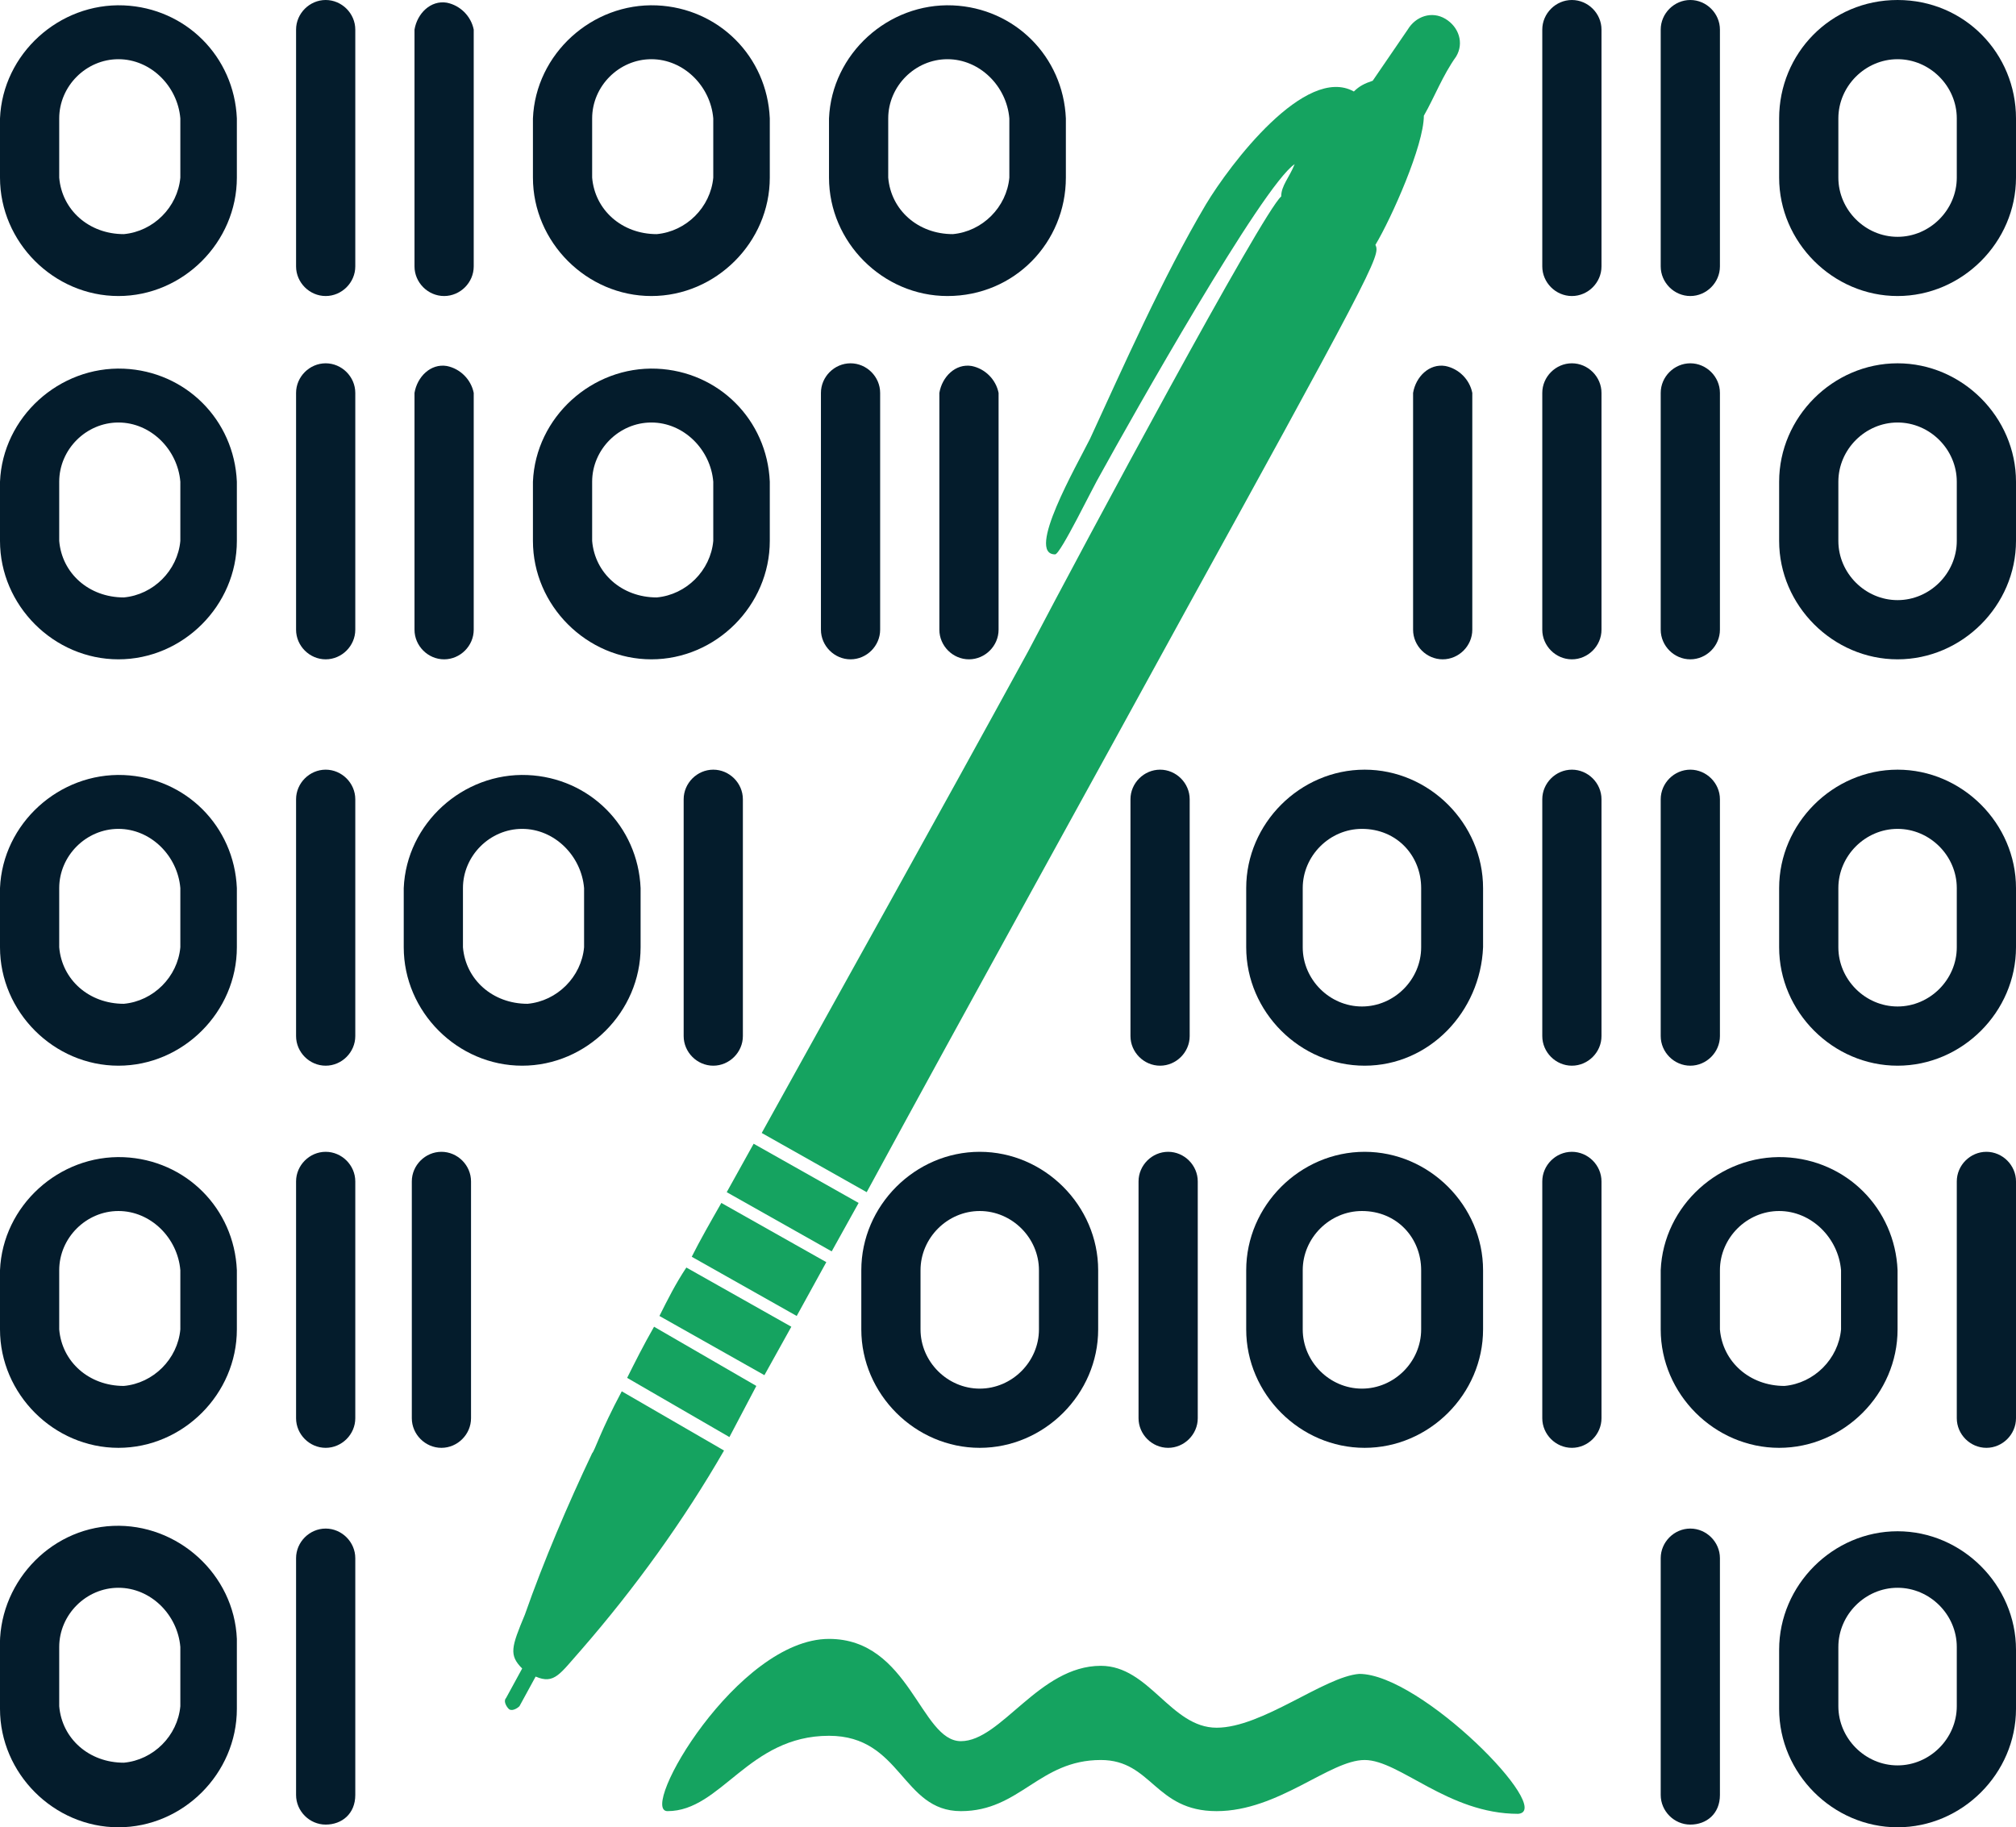 <?xml version="1.0" encoding="UTF-8"?>
<svg xmlns="http://www.w3.org/2000/svg" xmlns:xlink="http://www.w3.org/1999/xlink" version="1.1" id="Layer_1" x="0px" y="0px" viewBox="0 0 74.9 67.9" style="enable-background:new 0 0 74.9 67.9;" xml:space="preserve">
<style type="text/css">
	.st0{fill:#15A360;}
	.st1{fill:#041C2C;}
</style>
<path class="st0" d="M24.3,49.3c-0.4,0.7-0.7,1.3-1,1.9l3.8,2.2l1-1.9L24.3,49.3z M25.5,47.1c-0.4,0.6-0.7,1.2-1,1.8l3.9,2.2l1-1.8  L25.5,47.1z M26.8,44.7c-0.4,0.7-0.8,1.4-1.1,2l3.9,2.2l1.1-2L26.8,44.7z M28,42.5l-1,1.8l3.9,2.2l1-1.8L28,42.5z M19.9,62.3  l-0.6,1.1c-0.1,0.1-0.3,0.2-0.4,0.1c-0.1-0.1-0.2-0.3-0.1-0.4l0.6-1.1c-0.5-0.5-0.4-0.8,0.1-2c0.7-2,1.6-4.1,2.5-6  c0.1-0.1,0.3-0.8,1.1-2.3l3.8,2.2c-1.5,2.6-3.3,5.1-5.3,7.4C20.8,62.2,20.6,62.6,19.9,62.3 M47.6,7.3c-0.7,0.6-7.2,12.7-9.4,16.9  c-3.5,6.4-6.8,12.3-9.9,17.9l3.9,2.2c3.8-7,8.4-15.3,11.9-21.7c2.7-4.9,4.9-8.9,6-11s1.1-2.3,1-2.5c0.6-1,1.8-3.7,1.8-4.8  c0.4-0.7,0.7-1.5,1.2-2.2c0.3-0.5,0.1-1.1-0.4-1.4s-1.1-0.1-1.4,0.4L51,3c-0.3,0.1-0.5,0.2-0.7,0.4c-1.8-1-4.6,2.7-5.5,4.2  c-1.6,2.7-3.1,6.1-4.3,8.7c-0.5,1-2.4,4.3-1.3,4.3c0.2,0,1.4-2.5,1.7-3c1.1-2,6-10.7,7.2-11.5C47.9,6.6,47.6,6.9,47.6,7.3"></path>
<path class="st1" d="M4.4,24.5c-2.4,0-4.4-2-4.4-4.4v-2.2c0.1-2.4,2.2-4.3,4.6-4.2c2.3,0.1,4.1,1.9,4.2,4.2v2.2  C8.8,22.5,6.8,24.5,4.4,24.5 M4.4,15.7c-1.2,0-2.2,1-2.2,2.2v2.2c0.1,1.2,1.1,2.1,2.4,2.1c1.1-0.1,2-1,2.1-2.1v-2.2  C6.6,16.7,5.6,15.7,4.4,15.7"></path>
<path class="st1" d="M24.2,24.5c-2.4,0-4.4-2-4.4-4.4v-2.2c0.1-2.4,2.2-4.3,4.6-4.2c2.3,0.1,4.1,1.9,4.2,4.2v2.2  C28.6,22.5,26.6,24.5,24.2,24.5 M24.2,15.7c-1.2,0-2.2,1-2.2,2.2v2.2c0.1,1.2,1.1,2.1,2.4,2.1c1.1-0.1,2-1,2.1-2.1v-2.2  C26.4,16.7,25.4,15.7,24.2,15.7"></path>
<path class="st1" d="M12.1,24.5c-0.6,0-1.1-0.5-1.1-1.1c0,0,0,0,0,0v-8.8c0-0.6,0.5-1.1,1.1-1.1c0.6,0,1.1,0.5,1.1,1.1v8.8  C13.2,24,12.7,24.5,12.1,24.5L12.1,24.5"></path>
<path class="st1" d="M16.5,24.5c-0.6,0-1.1-0.5-1.1-1.1v-8.8c0.1-0.6,0.6-1.1,1.2-1c0.5,0.1,0.9,0.5,1,1v8.8  C17.6,24,17.1,24.5,16.5,24.5L16.5,24.5"></path>
<path class="st1" d="M31.6,24.5c-0.6,0-1.1-0.5-1.1-1.1l0,0v-8.8c0-0.6,0.5-1.1,1.1-1.1c0.6,0,1.1,0.5,1.1,1.1v8.8  C32.7,24,32.2,24.5,31.6,24.5L31.6,24.5"></path>
<path class="st1" d="M36,24.5c-0.6,0-1.1-0.5-1.1-1.1v-8.8c0.1-0.6,0.6-1.1,1.2-1c0.5,0.1,0.9,0.5,1,1v8.8  C37.1,24,36.6,24.5,36,24.5"></path>
<path class="st1" d="M70.5,24.5c-2.4,0-4.4-2-4.4-4.4v-2.2c0-2.4,2-4.4,4.4-4.4s4.4,2,4.4,4.4v2.2C74.9,22.5,72.9,24.5,70.5,24.5   M70.5,15.7c-1.2,0-2.2,1-2.2,2.2v2.2c0,1.2,1,2.2,2.2,2.2c1.2,0,2.2-1,2.2-2.2v-2.2C72.7,16.7,71.7,15.7,70.5,15.7"></path>
<path class="st1" d="M58.4,24.5c-0.6,0-1.1-0.5-1.1-1.1v-8.8c0-0.6,0.5-1.1,1.1-1.1c0.6,0,1.1,0.5,1.1,1.1v8.8  C59.5,24,59,24.5,58.4,24.5"></path>
<path class="st1" d="M53.6,24.5c-0.6,0-1.1-0.5-1.1-1.1v-8.8c0.1-0.6,0.6-1.1,1.2-1c0.5,0.1,0.9,0.5,1,1v8.8  C54.7,24,54.2,24.5,53.6,24.5"></path>
<path class="st1" d="M62.8,24.5c-0.6,0-1.1-0.5-1.1-1.1v-8.8c0-0.6,0.5-1.1,1.1-1.1c0.6,0,1.1,0.5,1.1,1.1v8.8  C63.9,24,63.4,24.5,62.8,24.5"></path>
<path class="st1" d="M4.4,67.9c-2.4,0-4.4-2-4.4-4.4v-2.2c-0.1-2.4,1.8-4.5,4.2-4.6s4.5,1.8,4.6,4.2c0,0.1,0,0.3,0,0.4v2.2  C8.8,65.9,6.8,67.9,4.4,67.9 M4.4,59c-1.2,0-2.2,1-2.2,2.2l0,0v2.2c0.1,1.2,1.1,2.1,2.4,2.1c1.1-0.1,2-1,2.1-2.1v-2.2  C6.6,60,5.6,59,4.4,59C4.4,59,4.4,59,4.4,59"></path>
<path class="st1" d="M12.1,67.8c-0.6,0-1.1-0.5-1.1-1.1v-8.8c0-0.6,0.5-1.1,1.1-1.1c0.6,0,1.1,0.5,1.1,1.1v8.8  C13.2,67.4,12.7,67.8,12.1,67.8"></path>
<path class="st1" d="M70.5,67.9c-2.4,0-4.4-2-4.4-4.4v-2.2c0-2.4,2-4.4,4.4-4.4s4.4,2,4.4,4.4l0,0v2.2  C74.9,65.9,72.9,67.9,70.5,67.9 M70.5,59c-1.2,0-2.2,1-2.2,2.2v2.2c0,1.2,1,2.2,2.2,2.2c1.2,0,2.2-1,2.2-2.2v-2.2  C72.7,60,71.7,59,70.5,59"></path>
<path class="st1" d="M62.8,67.8c-0.6,0-1.1-0.5-1.1-1.1v-8.8c0-0.6,0.5-1.1,1.1-1.1c0.6,0,1.1,0.5,1.1,1.1l0,0v8.8  C63.9,67.4,63.4,67.8,62.8,67.8"></path>
<path class="st1" d="M66.1,53.8c-2.4,0-4.4-2-4.4-4.4v-2.2c0.1-2.4,2.2-4.3,4.6-4.2c2.3,0.1,4.1,1.9,4.2,4.2v2.2  C70.5,51.8,68.5,53.8,66.1,53.8 M66.1,45c-1.2,0-2.2,1-2.2,2.2v2.2c0.1,1.2,1.1,2.1,2.4,2.1c1.1-0.1,2-1,2.1-2.1v-2.2  C68.3,46,67.3,45,66.1,45"></path>
<path class="st1" d="M50.7,53.8c-2.4,0-4.4-2-4.4-4.4v-2.2c0-2.4,2-4.4,4.4-4.4c2.4,0,4.4,2,4.4,4.4v2.2  C55.1,51.8,53.1,53.8,50.7,53.8 M50.6,45c-1.2,0-2.2,1-2.2,2.2v2.2c0,1.2,1,2.2,2.2,2.2s2.2-1,2.2-2.2v-2.2C52.8,46,51.9,45,50.6,45  "></path>
<path class="st1" d="M36.4,53.8c-2.4,0-4.4-2-4.4-4.4v-2.2c0-2.4,2-4.4,4.4-4.4c2.4,0,4.4,2,4.4,4.4v2.2  C40.8,51.8,38.8,53.8,36.4,53.8 M36.4,45c-1.2,0-2.2,1-2.2,2.2v2.2c0,1.2,1,2.2,2.2,2.2s2.2-1,2.2-2.2v-2.2C38.6,46,37.6,45,36.4,45  "></path>
<path class="st1" d="M73.8,53.8c-0.6,0-1.1-0.5-1.1-1.1v-8.8c0-0.6,0.5-1.1,1.1-1.1c0.6,0,1.1,0.5,1.1,1.1c0,0,0,0,0,0v8.8  C74.9,53.3,74.4,53.8,73.8,53.8"></path>
<path class="st1" d="M58.4,53.8c-0.6,0-1.1-0.5-1.1-1.1v-8.8c0-0.6,0.5-1.1,1.1-1.1c0.6,0,1.1,0.5,1.1,1.1l0,0v8.8  C59.5,53.3,59,53.8,58.4,53.8"></path>
<path class="st1" d="M43.4,53.8c-0.6,0-1.1-0.5-1.1-1.1v-8.8c0-0.6,0.5-1.1,1.1-1.1c0.6,0,1.1,0.5,1.1,1.1l0,0v8.8  C44.5,53.3,44,53.8,43.4,53.8"></path>
<path class="st1" d="M70.5,39.6c-2.4,0-4.4-2-4.4-4.4V33c0-2.4,2-4.4,4.4-4.4s4.4,2,4.4,4.4l0,0v2.2C74.9,37.6,72.9,39.6,70.5,39.6   M70.5,30.8c-1.2,0-2.2,1-2.2,2.2v2.2c0,1.2,1,2.2,2.2,2.2c1.2,0,2.2-1,2.2-2.2V33C72.7,31.8,71.7,30.8,70.5,30.8"></path>
<path class="st1" d="M50.7,39.6c-2.4,0-4.4-2-4.4-4.4V33c0-2.4,2-4.4,4.4-4.4c2.4,0,4.4,2,4.4,4.4c0,0,0,0,0,0v2.2  C55,37.6,53.1,39.6,50.7,39.6 M50.6,30.8c-1.2,0-2.2,1-2.2,2.2v2.2c0,1.2,1,2.2,2.2,2.2s2.2-1,2.2-2.2V33  C52.8,31.8,51.9,30.8,50.6,30.8"></path>
<path class="st1" d="M62.8,39.6c-0.6,0-1.1-0.5-1.1-1.1v-8.8c0-0.6,0.5-1.1,1.1-1.1c0.6,0,1.1,0.5,1.1,1.1v8.8  C63.9,39.1,63.4,39.6,62.8,39.6"></path>
<path class="st1" d="M58.4,39.6c-0.6,0-1.1-0.5-1.1-1.1v-8.8c0-0.6,0.5-1.1,1.1-1.1c0.6,0,1.1,0.5,1.1,1.1v8.8  C59.5,39.1,59,39.6,58.4,39.6"></path>
<path class="st1" d="M43.1,39.6c-0.6,0-1.1-0.5-1.1-1.1v-8.8c0-0.6,0.5-1.1,1.1-1.1c0.6,0,1.1,0.5,1.1,1.1v8.8  C44.2,39.1,43.7,39.6,43.1,39.6"></path>
<path class="st1" d="M4.4,53.8c-2.4,0-4.4-2-4.4-4.4v-2.2c0.1-2.4,2.2-4.3,4.6-4.2c2.3,0.1,4.1,1.9,4.2,4.2v2.2  C8.8,51.8,6.8,53.8,4.4,53.8 M4.4,45c-1.2,0-2.2,1-2.2,2.2v2.2c0.1,1.2,1.1,2.1,2.4,2.1c1.1-0.1,2-1,2.1-2.1v-2.2  C6.6,46,5.6,45,4.4,45"></path>
<path class="st1" d="M16.4,53.8c-0.6,0-1.1-0.5-1.1-1.1v-8.8c0-0.6,0.5-1.1,1.1-1.1s1.1,0.5,1.1,1.1l0,0v8.8  C17.5,53.3,17,53.8,16.4,53.8"></path>
<path class="st1" d="M12.1,53.8c-0.6,0-1.1-0.5-1.1-1.1l0,0v-8.8c0-0.6,0.5-1.1,1.1-1.1c0.6,0,1.1,0.5,1.1,1.1c0,0,0,0,0,0v8.8  C13.2,53.3,12.7,53.8,12.1,53.8"></path>
<path class="st1" d="M4.4,39.6c-2.4,0-4.4-2-4.4-4.4V33c0.1-2.4,2.2-4.3,4.6-4.2c2.3,0.1,4.1,1.9,4.2,4.2v2.2  C8.8,37.6,6.8,39.6,4.4,39.6 M4.4,30.8c-1.2,0-2.2,1-2.2,2.2v2.2c0.1,1.2,1.1,2.1,2.4,2.1c1.1-0.1,2-1,2.1-2.1V33  C6.6,31.8,5.6,30.8,4.4,30.8"></path>
<path class="st1" d="M12.1,39.6c-0.6,0-1.1-0.5-1.1-1.1v-8.8c0-0.6,0.5-1.1,1.1-1.1c0.6,0,1.1,0.5,1.1,1.1v8.8  C13.2,39.1,12.7,39.6,12.1,39.6"></path>
<path class="st1" d="M19.4,39.6c-2.4,0-4.4-2-4.4-4.4V33c0.1-2.4,2.2-4.3,4.6-4.2c2.3,0.1,4.1,1.9,4.2,4.2v2.2  C23.8,37.6,21.8,39.6,19.4,39.6 M19.4,30.8c-1.2,0-2.2,1-2.2,2.2v2.2c0.1,1.2,1.1,2.1,2.4,2.1c1.1-0.1,2-1,2.1-2.1V33  C21.6,31.8,20.6,30.8,19.4,30.8"></path>
<path class="st1" d="M26.5,39.6c-0.6,0-1.1-0.5-1.1-1.1v-8.8c0-0.6,0.5-1.1,1.1-1.1s1.1,0.5,1.1,1.1v8.8  C27.6,39.1,27.1,39.6,26.5,39.6"></path>
<path class="st1" d="M70.5,11c-2.4,0-4.4-2-4.4-4.4c0,0,0,0,0,0V4.4C66.1,2,68,0,70.5,0s4.4,2,4.4,4.4v2.2C74.9,9,72.9,11,70.5,11  L70.5,11 M70.5,2.2c-1.2,0-2.2,1-2.2,2.2v2.2c0,1.2,1,2.2,2.2,2.2c1.2,0,2.2-1,2.2-2.2V4.4C72.7,3.2,71.7,2.2,70.5,2.2"></path>
<path class="st1" d="M35.2,11c-2.4,0-4.4-2-4.4-4.4V4.4C30.9,2,33,0.1,35.4,0.2c2.3,0.1,4.1,1.9,4.2,4.2v2.2C39.6,9,37.7,11,35.2,11   M35.2,2.2c-1.2,0-2.2,1-2.2,2.2c0,0,0,0,0,0v2.2c0.1,1.2,1.1,2.1,2.4,2.1c1.1-0.1,2-1,2.1-2.1V4.4C37.4,3.2,36.4,2.2,35.2,2.2"></path>
<path class="st1" d="M62.8,11c-0.6,0-1.1-0.5-1.1-1.1V1.1c0-0.6,0.5-1.1,1.1-1.1c0.6,0,1.1,0.5,1.1,1.1v8.8  C63.9,10.5,63.4,11,62.8,11"></path>
<path class="st1" d="M58.4,11c-0.6,0-1.1-0.5-1.1-1.1V1.1c0-0.6,0.5-1.1,1.1-1.1c0.6,0,1.1,0.5,1.1,1.1v8.8C59.5,10.5,59,11,58.4,11  "></path>
<path class="st1" d="M24.2,11c-2.4,0-4.4-2-4.4-4.4V4.4C19.9,2,22,0.1,24.4,0.2c2.3,0.1,4.1,1.9,4.2,4.2v2.2C28.6,9,26.6,11,24.2,11   M24.2,2.2c-1.2,0-2.2,1-2.2,2.2c0,0,0,0,0,0v2.2c0.1,1.2,1.1,2.1,2.4,2.1c1.1-0.1,2-1,2.1-2.1V4.4C26.4,3.2,25.4,2.2,24.2,2.2"></path>
<path class="st1" d="M4.4,11C2,11,0,9,0,6.6V4.4C0.1,2,2.2,0.1,4.6,0.2c2.3,0.1,4.1,1.9,4.2,4.2v2.2C8.8,9,6.8,11,4.4,11 M4.4,2.2  c-1.2,0-2.2,1-2.2,2.2v2.2c0.1,1.2,1.1,2.1,2.4,2.1c1.1-0.1,2-1,2.1-2.1V4.4C6.6,3.2,5.6,2.2,4.4,2.2"></path>
<path class="st1" d="M16.5,11c-0.6,0-1.1-0.5-1.1-1.1V1.1c0.1-0.6,0.6-1.1,1.2-1c0.5,0.1,0.9,0.5,1,1v8.8C17.6,10.5,17.1,11,16.5,11  L16.5,11"></path>
<path class="st1" d="M12.1,11c-0.6,0-1.1-0.5-1.1-1.1c0,0,0,0,0,0V1.1C11,0.5,11.5,0,12.1,0c0.6,0,1.1,0.5,1.1,1.1v8.8  C13.2,10.5,12.7,11,12.1,11L12.1,11"></path>
<path class="st0" d="M50.5,62.2c-1.3,0.1-3.6,2-5.3,2s-2.5-2.3-4.3-2.3c-2.3,0-3.7,2.8-5.2,2.8s-1.9-3.8-4.9-3.8  c-3.4,0-7.1,6.4-6,6.4c2,0,3-2.8,6-2.8c2.7,0,2.7,2.8,4.9,2.8s2.9-1.9,5.2-1.9c1.9,0,2,1.9,4.3,1.9s4.2-1.9,5.5-1.9s3.1,2,5.7,2  C57.8,67.3,52.8,62.2,50.5,62.2"></path>
</svg>
